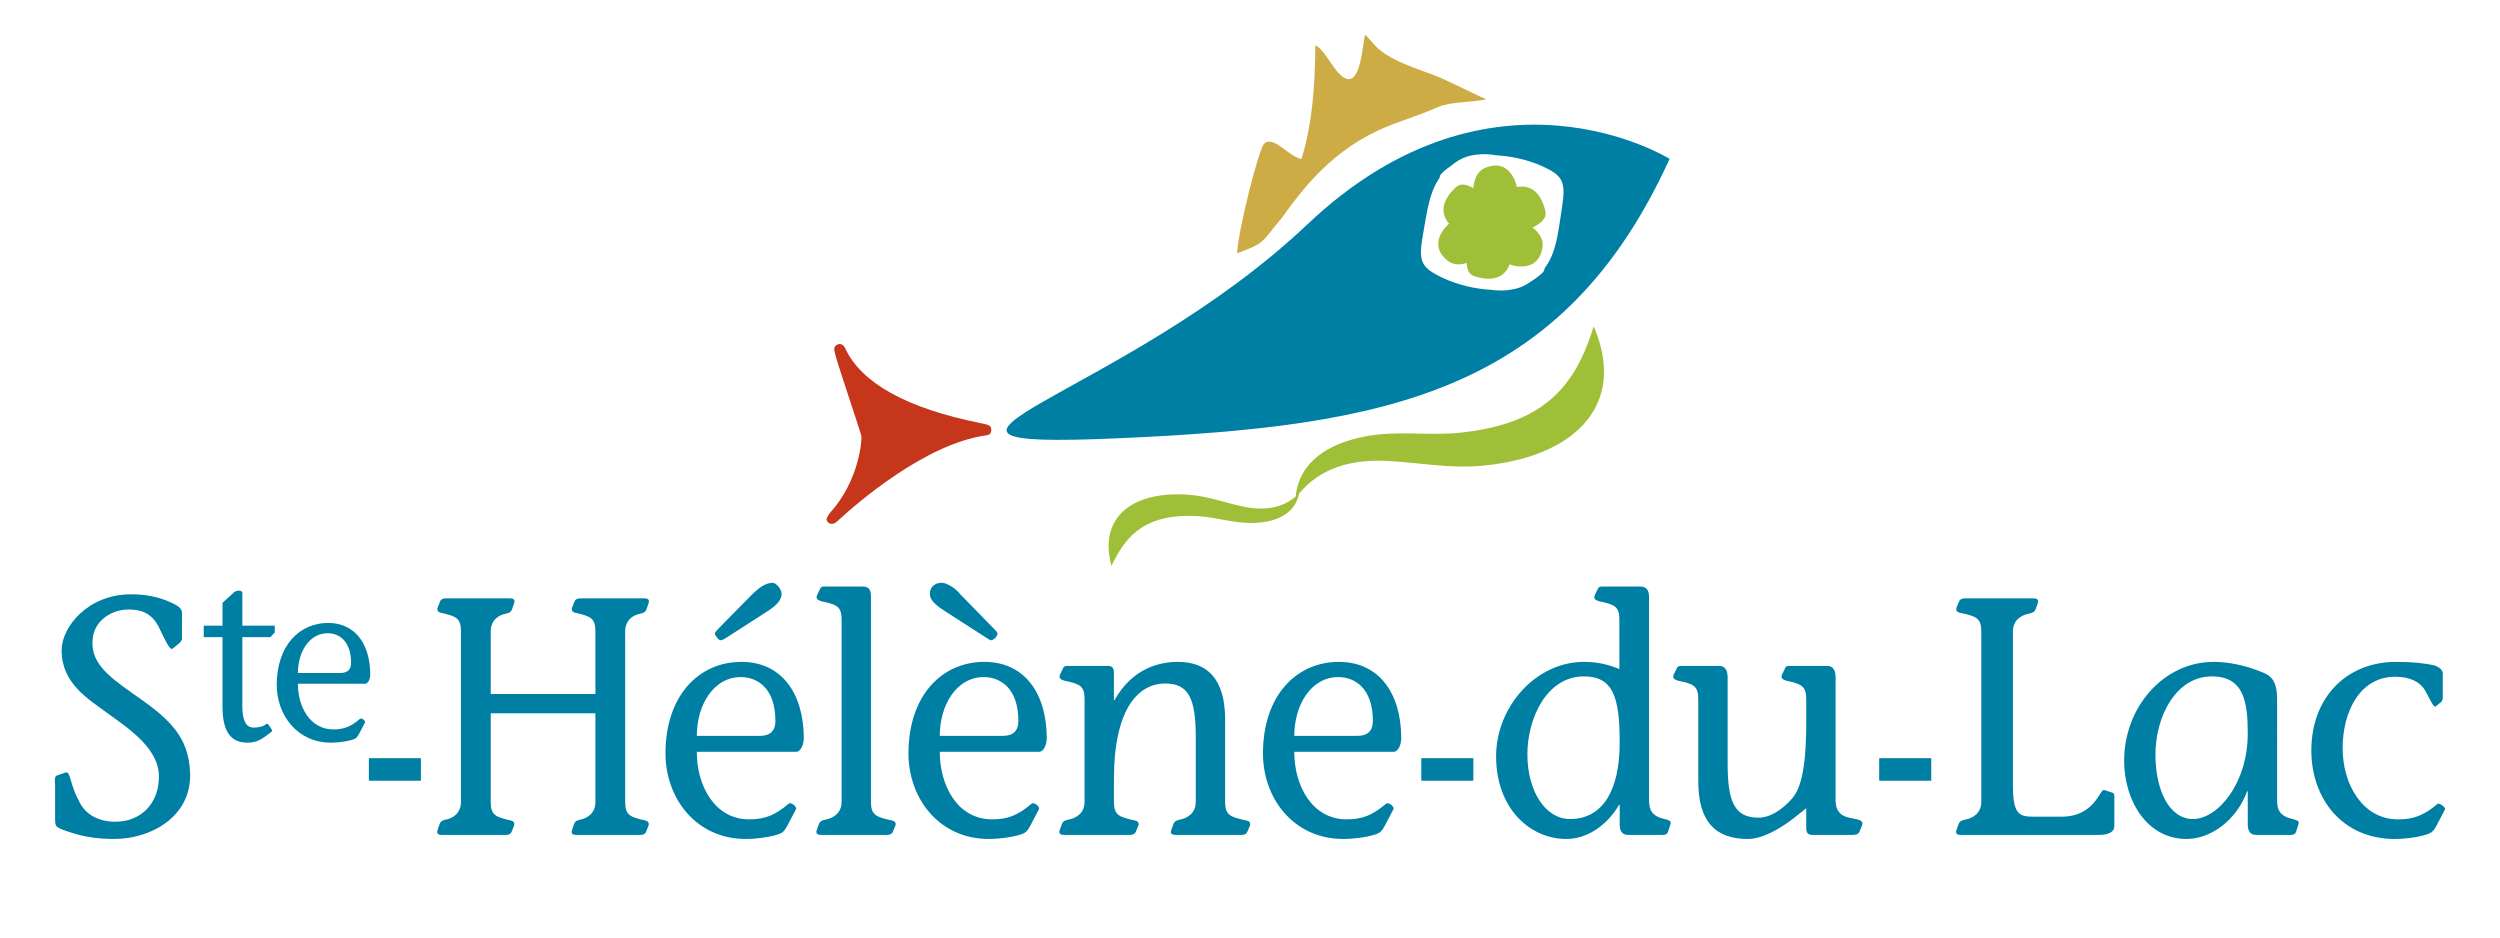 <?xml version="1.0" encoding="utf-8"?>
<!-- Generator: Adobe Illustrator 26.2.1, SVG Export Plug-In . SVG Version: 6.00 Build 0)  -->
<svg version="1.1" id="Calque_1" xmlns="http://www.w3.org/2000/svg" xmlns:xlink="http://www.w3.org/1999/xlink" x="0px" y="0px"
	 viewBox="0 0 400 150" style="enable-background:new 0 0 400 150;" xml:space="preserve">
<style type="text/css">
	.st0{fill:#C5361B;}
	.st1{fill:#007FA4;}
	.st2{fill:#A0BF38;}
	.st3{fill:#CDAC46;}
	.st4{fill-rule:evenodd;clip-rule:evenodd;fill:#A0BF38;}
</style>
<g>
	<path class="st0" d="M133.043,83.815c-0.44-0.01-0.771-0.419-0.796-0.685c-0.027-0.301,0.469-0.974,0.572-1.089
		c4.633-5.129,5.108-11.606,5.005-12.294c-0.056-0.268-1.051-3.288-1.646-5.092c-2.891-8.782-2.891-8.782-2.545-9.259
		c0.215-0.291,0.621-0.351,0.666-0.357c0.001,0,0.003,0,0.004,0c0.606,0,0.832,0.48,0.94,0.711
		c2.586,5.557,9.853,9.574,21.601,11.942l0.154,0.031c1.151,0.232,1.628,0.328,1.607,1.07c0,0.098-0.014,0.363-0.133,0.529
		c-0.199,0.279-0.624,0.329-0.708,0.336C148.08,71,137.171,80.449,134.059,83.313c-0.371,0.341-0.589,0.502-0.975,0.502
		C133.084,83.816,133.046,83.815,133.043,83.815z"/>
	<path class="st1" d="M209.208,35.875c-29.665,28.104-73.044,36.135-30.125,34.242c42.921-1.893,70.988-7.24,88.053-44.697
		C267.136,25.42,238.876,7.769,209.208,35.875z M249.893,33.376c-0.613,3.9-0.847,6.999-2.744,9.527
		c-0.106,0.622-0.364,0.808-1.305,1.531c-0.347,0.268-0.699,0.504-1.056,0.714c-1.184,0.825-2.272,1.162-3.915,1.306
		c-0.711,0.062-1.456,0.029-2.211-0.076c-2.713-0.131-5.592-0.859-7.854-1.932c-3.525-1.672-3.888-2.676-3.13-6.931
		c0.657-3.67,0.961-6.632,2.64-9.036c0.093-0.599,0.354-0.799,1.267-1.531c0.148-0.121,0.301-0.214,0.451-0.322
		c1.654-1.365,2.852-1.818,4.935-1.943c0.768-0.048,1.573,0.011,2.386,0.16c2.527,0.138,5.153,0.755,7.26,1.689
		C250.177,28.109,250.564,29.103,249.893,33.376z"/>
	<path class="st2" d="M245.209,36.395c1.39-0.655,2.32-1.517,2.05-2.637c-0.844-3.523-2.852-4.217-4.676-3.799l0.114-0.073
		c0,0-0.911-4.708-5.034-3.047c-1.254,0.506-1.791,1.764-1.937,3.266c-1.058-0.633-2.05-0.826-2.777-0.154
		c-2.659,2.459-2.283,4.548-1.025,5.937l-0.123-0.064c0,0-3.659,3.095-0.192,5.879c0.868,0.698,1.942,0.726,3.065,0.375
		c0.038,1.044,0.378,1.842,1.219,2.113c3.446,1.118,5.083-0.231,5.679-2.008l0.002,0.136c0,0,4.492,1.68,5.228-2.704
		C247.014,38.347,246.312,37.277,245.209,36.395z"/>
	<path class="st3" d="M197.93,40.542c0.226-4.074,3.45-16.336,4.191-17.364c1.384-1.923,4.186,2.032,6.113,2.246
		c1.821-5.837,2.173-12.16,2.217-18.187c1.734,0.71,3.347,5.341,5.324,5.415c1.963,0.073,2.257-5.458,2.616-7.104
		c0.787,0.644,1.401,1.634,2.234,2.328c2.346,1.951,5.904,3.054,8.735,4.115c2.202,0.826,6.302,2.979,8.443,3.903
		c-2.053,0.482-5.833,0.369-7.766,1.249c-3.111,1.417-6.453,2.291-9.543,3.733c-4.023,1.878-7.352,4.457-10.348,7.65
		c-1.909,2.04-3.407,4.06-5.021,6.292c-0.384,0.529-0.902,1.051-1.318,1.595C201.661,39.241,201.494,39.133,197.93,40.542"/>
	<path class="st4" d="M254.991,52.213c-2.912,9.458-7.78,15.548-21.175,16.998c-5.296,0.574-10.073-0.393-15.378,0.617
		c-5.697,1.084-10.567,3.919-11.126,9.611c-2.272,1.931-5.174,2.312-8.525,1.587c-2.952-0.638-5.63-1.665-8.733-1.882
		c-3.002-0.209-5.837,0.141-8.056,1.156c-3.609,1.653-5.574,5.075-4.166,10.259c2.467-5.281,5.8-8.399,13.725-7.982
		c3.136,0.166,5.844,1.188,9.02,1.096c3.459-0.099,6.578-1.332,7.306-4.739c-0.001,0.003-0.005,0.004-0.007,0.007
		c3.37-4.034,8.251-5.499,14.177-5.19c5.097,0.265,9.823,1.249,15.081,0.77c5.084-0.461,9.76-1.814,13.247-4.107
		C256.047,66.691,258.554,60.462,254.991,52.213z"/>
	<path class="st1" d="M27.602,103.792c-0.417,0.379-1.409-1.839-2.087-3.245c-1.044-2.217-2.609-3.028-4.957-3.028
		c-2.557,0-5.271,1.623-5.688,4.38c-0.574,3.893,2.139,6.11,6.418,9.085c5.688,3.947,8.923,6.705,9.132,12.761
		c0.208,6.921-6.262,10.49-12.158,10.49c-2.923,0-5.062-0.432-6.732-0.973c-2.713-0.865-2.713-0.919-2.713-2.325v-5.245
		c0-0.595-0.209-1.406,0.313-1.622l1.409-0.487c0.731-0.216,0.731,2.163,2.035,4.434c0.992,2.379,3.34,3.461,5.845,3.461
		c4.227,0,6.835-2.974,6.992-6.759c0.365-4.867-4.958-8.219-8.193-10.599c-3.079-2.271-7.358-4.758-7.358-10.058
		c0-3.785,4.227-8.976,11.115-8.976c2.4,0,4.279,0.433,5.844,1.081c1.565,0.649,2.4,1.135,2.296,2.055v4.001
		c0,0.216-0.157,0.379-0.313,0.595L27.602,103.792z"/>
	<path class="st1" d="M43.961,101.206l-0.705,0.731h-4.481v11.005c0,2.304,0.564,3.474,1.799,3.474c0.565,0,1.482-0.11,1.94-0.512
		c0.141-0.11,0.317-0.146,0.424,0l0.529,0.804c0.071,0.11,0.141,0.256-0.07,0.403l-0.917,0.694
		c-0.565,0.402-1.376,1.024-2.893,1.024c-2.752,0-3.987-1.901-3.987-5.814v-11.078h-2.999v-1.828h2.999v-3.656l1.835-1.682
		c0.388-0.366,1.341-0.366,1.341,0.073v5.265h5.186V101.206z"/>
	<path class="st1" d="M47.665,109.396c0,3.656,1.905,7.312,5.681,7.312c1.694,0,2.823-0.475,4.234-1.682
		c0.282-0.256,0.953,0.329,0.812,0.585l-0.953,1.828c-0.176,0.293-0.318,0.585-0.67,0.768c-0.776,0.366-2.54,0.622-3.811,0.622
		c-5.363,0-8.68-4.388-8.68-9.25c0-6.252,3.599-9.908,8.221-9.908c4.304,0,6.739,3.364,6.739,8.263c0,0.658-0.318,1.463-0.812,1.463
		H47.665z M54.474,107.677c1.165,0,1.694-0.585,1.694-1.609c0-3.546-1.941-4.753-3.74-4.753c-2.964,0-4.763,3.035-4.763,6.362
		H54.474z"/>
	<path class="st1" d="M59.017,124.916v-3.609h8.326v3.609H59.017z"/>
	<path class="st1" d="M227.408,124.916v-3.609h8.326v3.609H227.408z"/>
	<path class="st1" d="M300.672,124.916v-3.609h8.326v3.609H300.672z"/>
	<path class="st1" d="M78.516,111.038h16.748v-10.004c0-2.109-0.737-2.433-3.143-2.974c-0.639-0.108-0.737-0.541-0.54-0.973
		l0.393-0.973c0.147-0.216,0.393-0.379,0.835-0.379h10.315c0.393,0,0.884,0.108,0.638,0.811l-0.295,0.866
		c-0.196,0.595-0.589,0.648-0.933,0.757c-1.228,0.216-2.505,1.027-2.505,2.866v27.253c0,2.109,0.737,2.433,3.144,2.974
		c0.638,0.108,0.737,0.541,0.54,0.974l-0.393,0.973c-0.147,0.216-0.393,0.379-0.835,0.379H92.171c-0.393,0-0.884-0.108-0.638-0.811
		l0.295-0.866c0.196-0.595,0.589-0.649,0.933-0.757c1.228-0.217,2.505-1.028,2.505-2.866V114.12H78.516v14.167
		c0,2.109,0.737,2.433,3.143,2.974c0.639,0.108,0.737,0.541,0.54,0.974l-0.393,0.973c-0.147,0.216-0.393,0.379-0.835,0.379H70.658
		c-0.393,0-0.884-0.108-0.639-0.811l0.295-0.866c0.196-0.595,0.589-0.649,0.933-0.757c1.228-0.217,2.505-1.028,2.505-2.866v-27.253
		c0-2.109-0.737-2.433-3.143-2.974c-0.639-0.108-0.737-0.541-0.54-0.973l0.393-0.973c0.147-0.216,0.393-0.379,0.835-0.379h10.315
		c0.393,0,0.884,0.108,0.638,0.811l-0.295,0.866c-0.197,0.595-0.589,0.648-0.933,0.757c-1.228,0.216-2.505,1.027-2.505,2.866
		V111.038z"/>
	<path class="st1" d="M111.488,120.284c0,5.407,2.818,10.815,8.402,10.815c2.505,0,4.175-0.703,6.262-2.488
		c0.417-0.378,1.409,0.487,1.2,0.865l-1.409,2.704c-0.261,0.433-0.469,0.865-0.991,1.136c-1.148,0.541-3.757,0.919-5.636,0.919
		c-7.931,0-12.837-6.489-12.837-13.681c0-9.246,5.322-14.654,12.158-14.654c6.366,0,9.967,4.975,9.967,12.221
		c0,0.973-0.47,2.163-1.2,2.163H111.488z M121.56,117.743c1.722,0,2.505-0.865,2.505-2.379c0-5.245-2.87-7.03-5.531-7.03
		c-4.383,0-7.045,4.488-7.045,9.409H121.56z M116.341,101.953c-0.365,0.217-0.73,0.487-1.043,0.487
		c-0.209,0-0.418-0.216-0.574-0.433c-0.157-0.216-0.365-0.433-0.365-0.703c0.156-0.27,0.469-0.595,0.782-0.919l5.218-5.299
		c0.939-0.919,2.087-1.839,3.235-1.839c0.627,0,1.461,1.027,1.461,1.785c0,1.081-1.044,2-2.244,2.757L116.341,101.953z"/>
	<path class="st1" d="M139.353,128.287c0,2.109,0.783,2.433,3.288,2.974c0.678,0.108,0.783,0.541,0.574,0.974l-0.418,0.973
		c-0.156,0.216-0.417,0.379-0.887,0.379h-10.541c-0.417,0-0.939-0.108-0.678-0.811l0.313-0.866c0.209-0.595,0.626-0.649,0.992-0.757
		c1.305-0.217,2.661-1.028,2.661-2.866V99.141c0-2.109-0.783-2.433-3.183-2.92c-0.522-0.162-1.044-0.378-0.731-1.027l0.47-0.974
		c0.157-0.379,0.47-0.379,0.783-0.379h6.001c1.043,0,1.357,0.541,1.357,1.623V128.287z"/>
	<path class="st1" d="M150.363,120.284c0,5.407,2.818,10.815,8.401,10.815c2.505,0,4.175-0.703,6.262-2.488
		c0.418-0.378,1.409,0.487,1.2,0.865l-1.409,2.704c-0.261,0.433-0.47,0.865-0.992,1.136c-1.148,0.541-3.757,0.919-5.636,0.919
		c-7.932,0-12.837-6.489-12.837-13.681c0-9.246,5.323-14.654,12.159-14.654c6.366,0,9.967,4.975,9.967,12.221
		c0,0.973-0.47,2.163-1.2,2.163H150.363z M150.676,93.247c0.783,0,2.244,0.865,2.975,1.839l5.531,5.678
		c0.261,0.27,0.47,0.487,0.417,0.703c-0.104,0.379-0.47,0.811-0.939,0.973c-0.156,0.054-0.47-0.162-0.73-0.324l-6.732-4.326
		c-0.939-0.594-2.244-1.514-2.4-2.487C148.641,94.275,149.267,93.247,150.676,93.247z M160.434,117.743
		c1.722,0,2.505-0.865,2.505-2.379c0-5.245-2.87-7.03-5.531-7.03c-4.383,0-7.045,4.488-7.045,9.409H160.434z"/>
	<path class="st1" d="M178.228,112.011h0.104c2.87-5.137,7.253-6.11,10.123-6.11c4.801,0,7.567,2.812,7.567,9.246v13.14
		c0,2.109,0.782,2.433,3.34,2.974c0.678,0.108,0.783,0.541,0.574,0.974l-0.417,0.973c-0.156,0.216-0.418,0.379-0.888,0.379H188.09
		c-0.417,0-0.939-0.108-0.678-0.811l0.313-0.866c0.209-0.595,0.626-0.649,0.991-0.757c1.253-0.217,2.609-1.028,2.609-2.866v-10.22
		c0-6.164-1.044-8.706-4.905-8.706c-4.175,0-8.192,3.839-8.192,15.357v3.569c0,2.109,0.783,2.433,3.287,2.974
		c0.678,0.108,0.783,0.541,0.574,0.974l-0.417,0.973c-0.157,0.216-0.417,0.379-0.887,0.379h-10.541
		c-0.418,0-0.939-0.108-0.678-0.811l0.313-0.866c0.208-0.595,0.626-0.649,0.991-0.757c1.304-0.217,2.661-1.028,2.661-2.866v-16.439
		c0-2.109-0.783-2.433-3.183-2.92c-0.522-0.162-1.043-0.379-0.73-1.027l0.47-0.974c0.157-0.379,0.47-0.379,0.783-0.379h6.105
		c0.574,0,1.252-0.054,1.252,1.082V112.011z"/>
	<path class="st1" d="M207.084,120.284c0,5.407,2.818,10.815,8.402,10.815c2.505,0,4.174-0.703,6.262-2.488
		c0.417-0.378,1.409,0.487,1.2,0.865l-1.409,2.704c-0.261,0.433-0.47,0.865-0.991,1.136c-1.148,0.541-3.757,0.919-5.636,0.919
		c-7.932,0-12.837-6.489-12.837-13.681c0-9.246,5.323-14.654,12.159-14.654c6.366,0,9.967,4.975,9.967,12.221
		c0,0.973-0.47,2.163-1.2,2.163H207.084z M217.155,117.743c1.722,0,2.505-0.865,2.505-2.379c0-5.245-2.87-7.03-5.531-7.03
		c-4.384,0-7.045,4.488-7.045,9.409H217.155z"/>
	<path class="st1" d="M259.098,99.141c0-2.109-0.783-2.433-3.183-2.92c-0.522-0.162-1.043-0.378-0.73-1.027l0.47-0.974
		c0.157-0.379,0.47-0.379,0.783-0.379h5.95c1.043,0,1.461,0.595,1.461,1.676v32.39c0,1.46,0.261,2.217,1.461,2.812
		c0.991,0.433,2.191,0.379,1.983,1.082l-0.418,1.298c-0.209,0.541-0.678,0.487-1.2,0.487h-5.062
		c-1.043,0.054-1.461-0.595-1.461-1.676v-3.136h-0.104c-1.618,2.812-4.696,5.462-8.454,5.462c-5.688,0-11.219-4.758-11.219-13.248
		c0-7.841,6.314-15.086,14.038-15.086c2.4,0,4.018,0.487,5.688,1.135V99.141z M244.383,120.717c0,5.786,2.817,10.328,6.835,10.328
		c5.114,0,7.932-4.434,7.932-12.221c0-7.3-1.044-10.599-5.74-10.599C247.565,108.226,244.383,114.769,244.383,120.717z"/>
	<path class="st1" d="M286.962,130.937c-2.244,1.731-5.009,3.299-7.306,3.299c-5.218,0-7.932-2.812-7.932-9.247v-13.14
		c0-2.109-0.783-2.433-3.183-2.92c-0.522-0.162-1.043-0.379-0.73-1.027l0.47-0.974c0.157-0.379,0.47-0.379,0.783-0.379h6.053
		c0.522,0,1.304,0.271,1.304,1.784v13.735c0,6.164,1.044,8.76,4.958,8.76c1.722,0,3.6-1.082,5.375-3.082
		c1.983-2.271,2.244-7.624,2.244-12.329v-3.569c0-2.055-0.783-2.433-3.131-2.92c-0.522-0.162-1.043-0.379-0.73-1.027l0.47-0.974
		c0.156-0.379,0.417-0.379,0.73-0.379h6.054c0.521,0,1.304,0.271,1.304,1.784v19.629c0,1.352,0.417,1.839,0.73,2.163
		c1.252,1.298,4.331,0.433,3.392,2.217l-0.313,0.757c-0.261,0.541-0.888,0.487-1.566,0.487h-5.688c-0.574,0-1.252,0.054-1.252-1.081
		v-3.191L286.962,130.937z"/>
	<path class="st1" d="M313.354,131.91c0.209-0.595,0.626-0.649,0.991-0.757c1.305-0.217,2.662-1.028,2.662-2.866v-27.253
		c0-2.109-0.783-2.433-3.34-2.974c-0.678-0.108-0.783-0.541-0.574-0.973l0.417-0.973c0.156-0.216,0.417-0.379,0.887-0.379h10.959
		c0.417,0,0.939,0.108,0.678,0.811l-0.313,0.866c-0.209,0.595-0.627,0.648-0.992,0.757c-1.304,0.216-2.661,1.027-2.661,2.866v24.603
		c0,4.542,0.939,5.029,3.183,5.029h4.592c5.375,0,6.106-4.488,6.836-4.272l1.304,0.432c0.209,0.054,0.313,0.27,0.313,0.487v4.921
		c0,0.865-0.991,1.352-2.4,1.352h-22.178c-0.417,0-0.939-0.108-0.678-0.811L313.354,131.91z"/>
	<path class="st1" d="M364.336,127.908c0,1.46,0.261,2.217,1.462,2.812c0.991,0.433,2.191,0.379,1.983,1.082l-0.417,1.298
		c-0.209,0.541-0.678,0.487-1.2,0.487h-5.062c-1.044,0.054-1.461-0.595-1.461-1.676v-5.299h-0.104
		c-1.669,4.596-5.792,7.624-9.706,7.624c-6.262,0-9.967-6.056-9.967-12.545c0-8.544,6.315-15.789,14.298-15.789
		c2.557,0,5.062,0.595,7.306,1.46c1.513,0.595,2.869,1.027,2.869,4.542V127.908z M344.872,120.717
		c0,5.786,2.244,10.328,6.001,10.328c3.966,0,8.767-5.678,8.767-13.681c0-4.975-0.574-9.139-5.74-9.139
		C348.055,108.226,344.872,114.769,344.872,120.717z"/>
	<path class="st1" d="M390.844,111.741c0,0.162-0.104,0.324-0.209,0.541l-0.94,0.757c-0.313,0.27-1.043-1.46-1.67-2.541
		c-0.835-1.46-2.504-2.217-4.8-2.217c-5.532,0-8.402,5.407-8.402,11.464c0,5.732,3.183,11.356,8.871,11.356
		c2.557,0,4.227-0.703,6.314-2.488c0.261-0.216,1.357,0.595,1.2,0.865l-1.409,2.704c-0.261,0.433-0.47,0.865-1.044,1.136
		c-1.096,0.541-3.756,0.919-5.583,0.919c-8.453,0-13.358-6.489-13.358-14.167c0-8.327,5.48-14.167,13.567-14.167
		c2.714,0,4.54,0.216,6.054,0.541c0.939,0.27,1.513,0.865,1.409,1.568V111.741z"/>
</g>
</svg>
